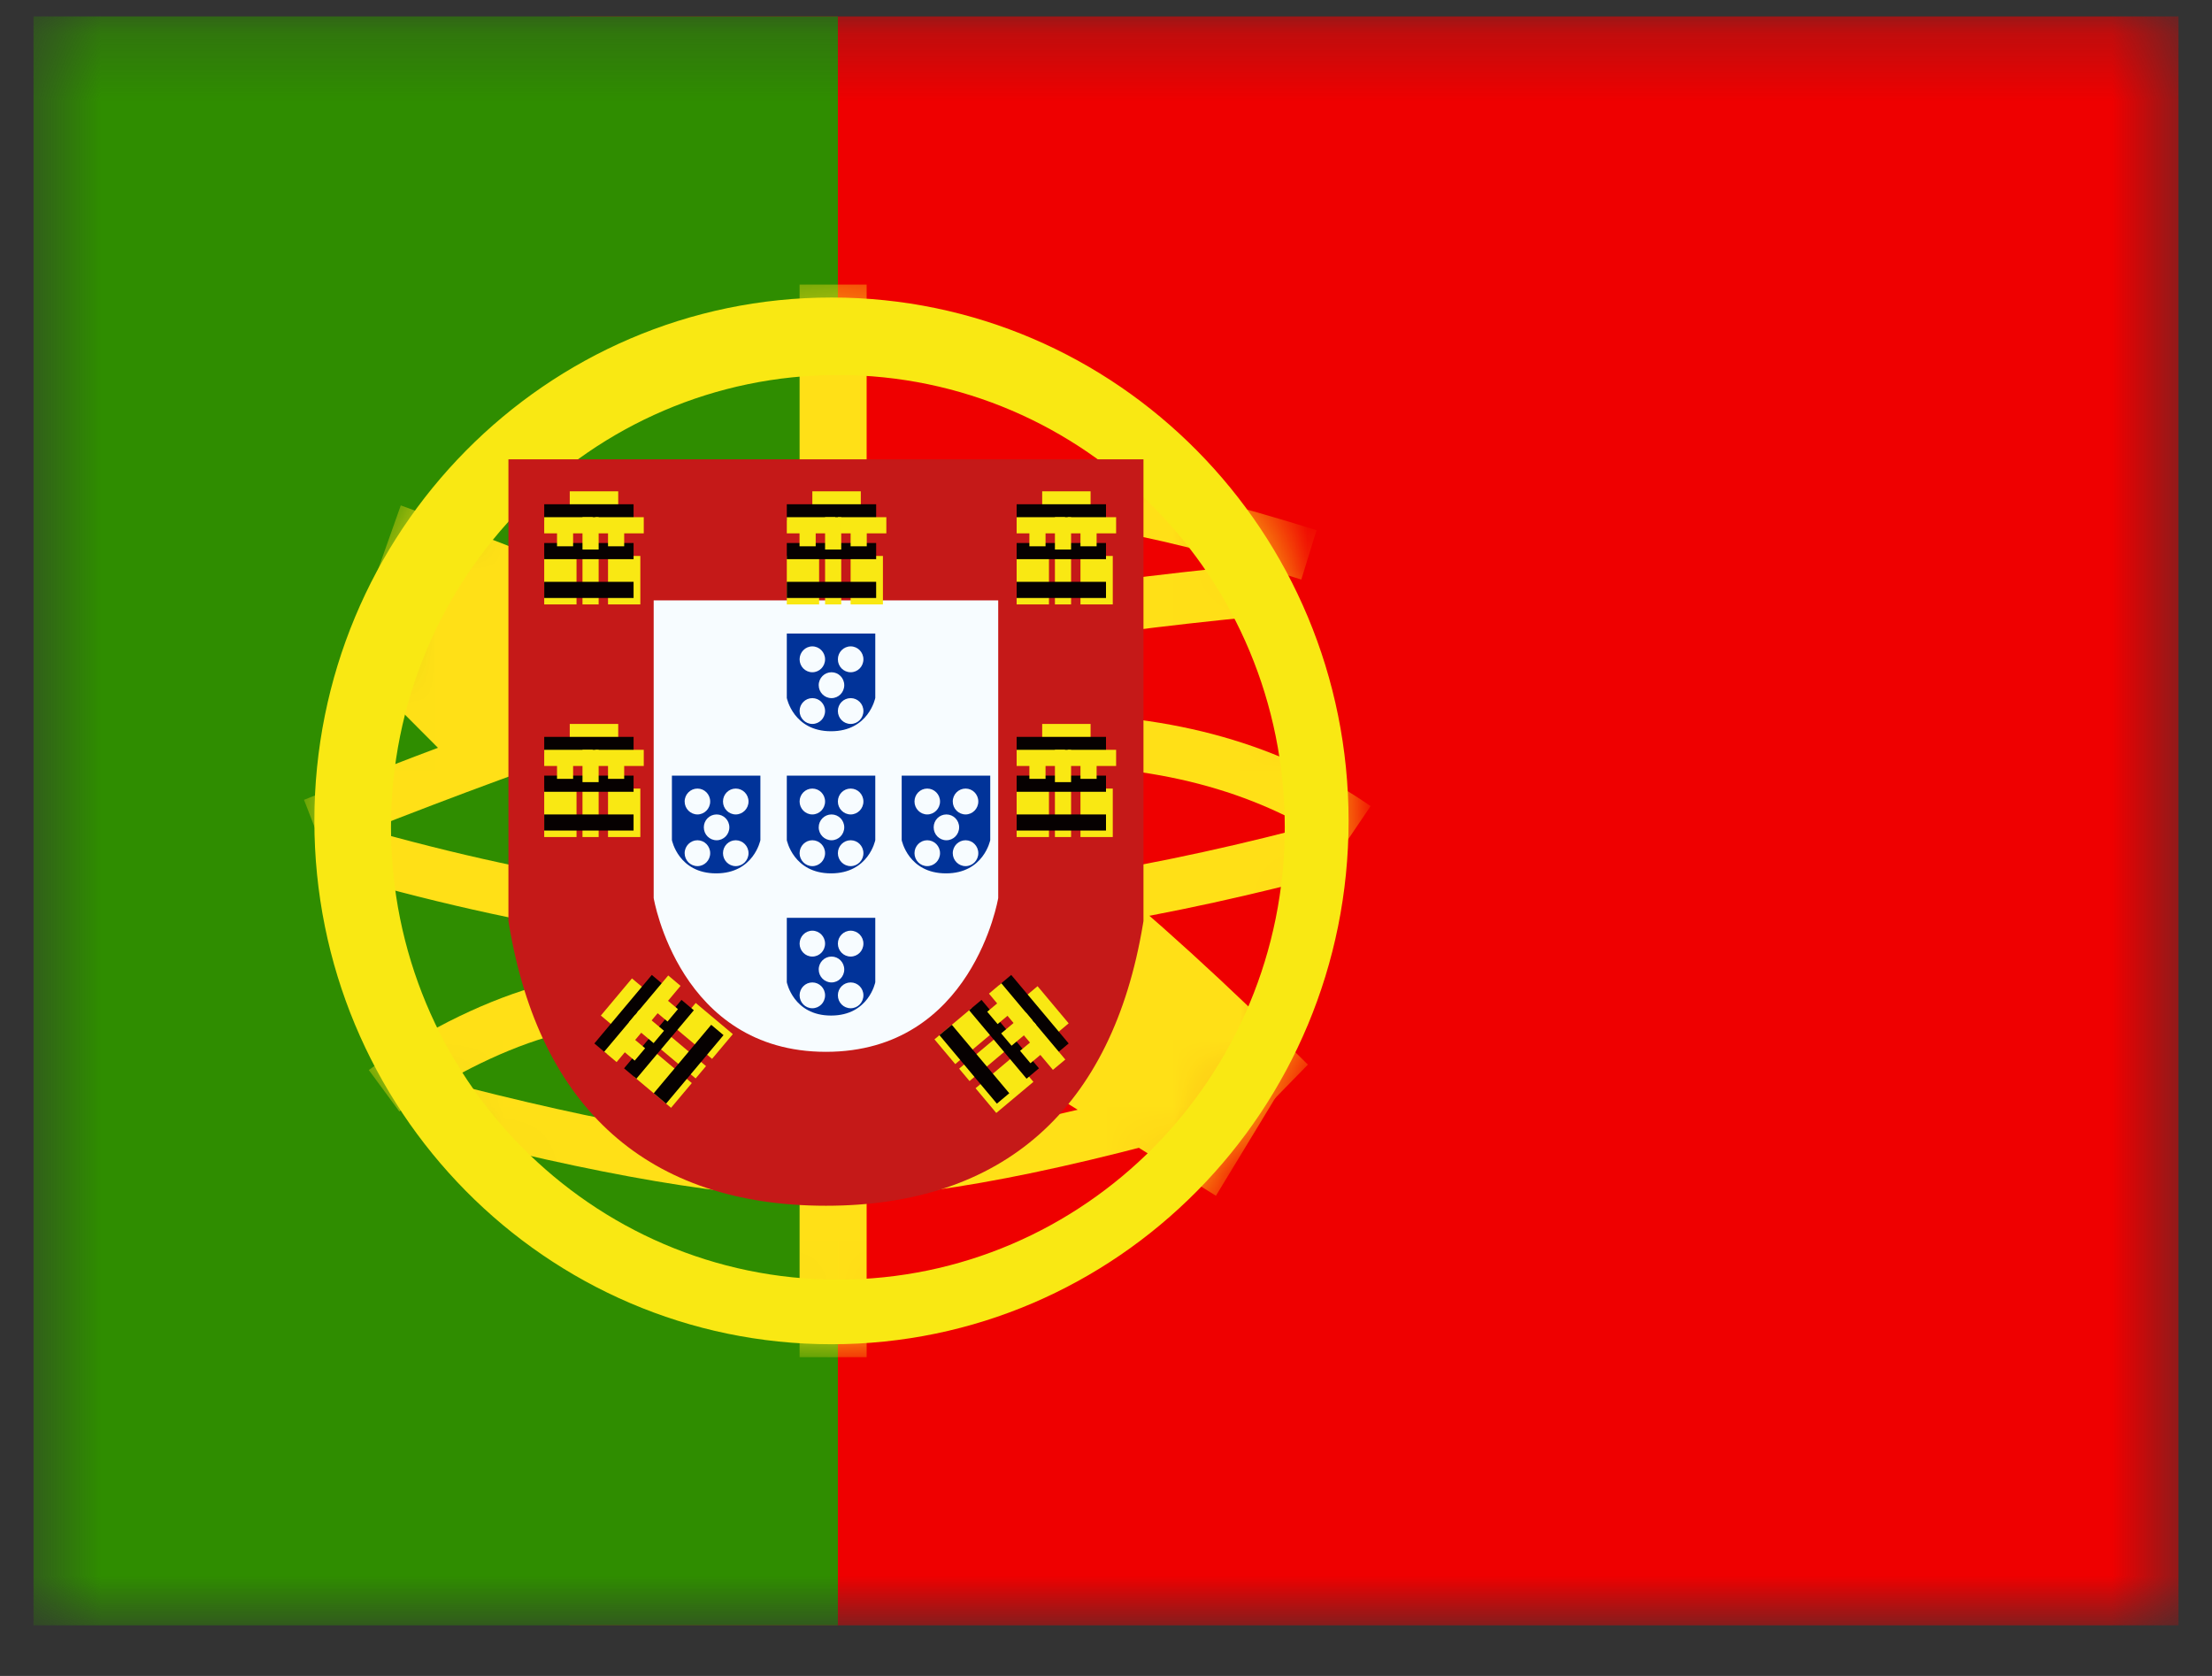 <svg width="33" height="25" viewBox="0 0 33 25" fill="none" xmlns="http://www.w3.org/2000/svg">
<rect x="0" y="0" width="33" height="25" fill="#333333" stroke="none"/>
<mask id="mask0_108_2892" style="mask-type:luminance" maskUnits="userSpaceOnUse" x="0" y="0" width="33" height="25">
<rect x="0.5" y="0.245" width="32" height="24" fill="white"/>
</mask>
<g mask="url(#mask0_108_2892)">
<path fill-rule="evenodd" clip-rule="evenodd" d="M8.5 0.245H32.5V24.245H8.5V0.245Z" fill="#EF0000"/>
<path fill-rule="evenodd" clip-rule="evenodd" d="M0.5 0.245H12.5V24.245H0.5V0.245Z" fill="#2F8D00"/>
<mask id="mask1_108_2892" style="mask-type:luminance" maskUnits="userSpaceOnUse" x="4" y="4" width="17" height="17">
<path fill-rule="evenodd" clip-rule="evenodd" d="M12.405 20.052C8.144 20.052 4.69 16.557 4.69 12.245C4.69 7.933 8.144 4.438 12.405 4.438C16.665 4.438 20.119 7.933 20.119 12.245C20.119 16.557 16.665 20.052 12.405 20.052Z" fill="white"/>
</mask>
<g mask="url(#mask1_108_2892)">
<path fill-rule="evenodd" clip-rule="evenodd" d="M11.929 4.245H12.929V6.944H11.929V4.245Z" fill="#FFE017"/>
<path fill-rule="evenodd" clip-rule="evenodd" d="M11.929 17.739H12.929V20.245H11.929V17.739Z" fill="#FFE017"/>
<path d="M4.814 12.649L4.535 11.931C7.62 10.7 9.949 9.905 11.529 9.547C13.847 9.022 16.394 8.634 19.17 8.381L19.238 9.149C16.494 9.399 13.979 9.782 11.695 10.3C10.162 10.647 7.866 11.431 4.814 12.649Z" fill="#FFE017"/>
<path d="M19.641 7.909L19.414 8.645C17.082 7.909 15.183 7.592 13.723 7.69L13.672 6.921C15.24 6.816 17.227 7.147 19.641 7.909Z" fill="#FFE017"/>
<path d="M20.448 12.025L20.017 12.661C18.828 11.835 17.363 11.421 15.613 11.421V10.65C17.511 10.65 19.125 11.107 20.448 12.025Z" fill="#FFE017"/>
<path d="M19.802 12.255L19.999 13C17.436 13.694 15.03 14.088 12.781 14.181C10.516 14.274 7.876 13.879 4.859 12.998L5.07 12.257C8.014 13.117 10.575 13.5 12.75 13.411C14.941 13.32 17.291 12.935 19.802 12.255Z" fill="#FFE017"/>
<path d="M19.512 15.881L18.307 17.115C16.019 14.829 14.004 13.194 12.275 12.211C10.517 11.212 8.224 10.198 5.4 9.172L5.979 7.539C8.886 8.595 11.264 9.647 13.114 10.699C14.995 11.767 17.123 13.494 19.512 15.881Z" fill="#FFE017"/>
<path d="M5.958 16.58L5.502 15.962C5.566 15.914 5.68 15.834 5.836 15.732C6.095 15.565 6.382 15.397 6.69 15.24C7.541 14.809 8.393 14.54 9.207 14.515C9.247 14.514 9.286 14.513 9.326 14.513V15.284C9.294 15.284 9.262 15.285 9.23 15.286C8.544 15.306 7.791 15.544 7.032 15.93C6.748 16.073 6.485 16.227 6.248 16.381C6.165 16.435 6.092 16.484 6.03 16.529C5.993 16.554 5.969 16.572 5.958 16.58Z" fill="#FFE017"/>
<path d="M6.312 16.848L6.504 16.101C9.044 16.77 11.002 17.104 12.369 17.104C13.731 17.104 15.757 16.71 18.436 15.921L18.649 16.662C15.907 17.469 13.818 17.875 12.369 17.875C10.925 17.875 8.91 17.532 6.312 16.848Z" fill="#FFE017"/>
<path d="M5.322 9.939L6.53 8.707L8.297 10.481L7.09 11.713L5.322 9.939Z" fill="#FFE017"/>
<path d="M15.336 16.093L16.234 14.615L19.037 16.359L18.14 17.837L15.336 16.093Z" fill="#FFE017"/>
</g>
<path fill-rule="evenodd" clip-rule="evenodd" d="M4.69 12.245C4.69 16.557 8.144 20.052 12.405 20.052C16.665 20.052 20.119 16.557 20.119 12.245C20.119 7.933 16.665 4.438 12.405 4.438C8.144 4.438 4.69 7.933 4.69 12.245ZM19.167 12.341C19.167 16.067 16.182 19.088 12.5 19.088C8.818 19.088 5.833 16.067 5.833 12.341C5.833 8.615 8.818 5.594 12.5 5.594C16.182 5.594 19.167 8.615 19.167 12.341Z" fill="#F9E813"/>
<path d="M8.157 7.43V13.691C8.569 16.169 9.957 17.408 12.322 17.408C14.687 17.408 16.075 16.169 16.488 13.691V7.43H8.157Z" fill="white"/>
<path d="M7.585 6.852H17.059V13.739L17.051 13.787C16.593 16.538 14.971 17.986 12.322 17.986C9.673 17.986 8.051 16.538 7.593 13.787L7.585 13.739V6.852Z" fill="#C51918"/>
<path d="M9.752 8.956H14.892V13.396C14.892 13.396 14.511 15.69 12.322 15.69C10.134 15.69 9.752 13.396 9.752 13.396V8.956Z" fill="#F7FCFF"/>
<path fill-rule="evenodd" clip-rule="evenodd" d="M8.5 7.329H9.223V7.811H8.5V7.329Z" fill="#F9E813"/>
<path fill-rule="evenodd" clip-rule="evenodd" d="M8.119 7.522H9.452V7.763H8.119V7.522Z" fill="#060101"/>
<path fill-rule="evenodd" clip-rule="evenodd" d="M8.119 7.715H8.842V7.956H8.119V7.715Z" fill="#F9E813"/>
<path fill-rule="evenodd" clip-rule="evenodd" d="M8.881 7.715H9.604V7.956H8.881V7.715Z" fill="#F9E813"/>
<path fill-rule="evenodd" clip-rule="evenodd" d="M8.119 8.293H8.601V9.016H8.119V8.293Z" fill="#F9E813"/>
<path fill-rule="evenodd" clip-rule="evenodd" d="M9.071 8.293H9.553V9.016H9.071V8.293Z" fill="#F9E813"/>
<path fill-rule="evenodd" clip-rule="evenodd" d="M8.69 8.293H8.931V9.016H8.69V8.293Z" fill="#F9E813"/>
<path fill-rule="evenodd" clip-rule="evenodd" d="M8.119 8.1H9.452V8.341H8.119V8.1Z" fill="#060101"/>
<path fill-rule="evenodd" clip-rule="evenodd" d="M8.119 8.679H9.452V8.92H8.119V8.679Z" fill="#060101"/>
<path fill-rule="evenodd" clip-rule="evenodd" d="M8.31 7.908H8.55V8.149H8.31V7.908Z" fill="#F9E813"/>
<path fill-rule="evenodd" clip-rule="evenodd" d="M9.071 7.908H9.312V8.149H9.071V7.908Z" fill="#F9E813"/>
<path fill-rule="evenodd" clip-rule="evenodd" d="M8.69 7.715H8.931V8.197H8.69V7.715Z" fill="#F9E813"/>
<path fill-rule="evenodd" clip-rule="evenodd" d="M12.119 7.329H12.842V7.811H12.119V7.329Z" fill="#F9E813"/>
<path fill-rule="evenodd" clip-rule="evenodd" d="M11.738 7.522H13.071V7.763H11.738V7.522Z" fill="#060101"/>
<path fill-rule="evenodd" clip-rule="evenodd" d="M11.738 7.715H12.461V7.956H11.738V7.715Z" fill="#F9E813"/>
<path fill-rule="evenodd" clip-rule="evenodd" d="M12.5 7.715H13.223V7.956H12.5V7.715Z" fill="#F9E813"/>
<path fill-rule="evenodd" clip-rule="evenodd" d="M11.738 8.293H12.22V9.016H11.738V8.293Z" fill="#F9E813"/>
<path fill-rule="evenodd" clip-rule="evenodd" d="M12.69 8.293H13.172V9.016H12.69V8.293Z" fill="#F9E813"/>
<path fill-rule="evenodd" clip-rule="evenodd" d="M12.309 8.293H12.55V9.016H12.309V8.293Z" fill="#F9E813"/>
<path fill-rule="evenodd" clip-rule="evenodd" d="M11.738 8.1H13.071V8.341H11.738V8.1Z" fill="#060101"/>
<path fill-rule="evenodd" clip-rule="evenodd" d="M11.738 8.679H13.071V8.92H11.738V8.679Z" fill="#060101"/>
<path fill-rule="evenodd" clip-rule="evenodd" d="M11.928 7.908H12.169V8.149H11.928V7.908Z" fill="#F9E813"/>
<path fill-rule="evenodd" clip-rule="evenodd" d="M12.69 7.908H12.931V8.149H12.69V7.908Z" fill="#F9E813"/>
<path fill-rule="evenodd" clip-rule="evenodd" d="M12.309 7.715H12.55V8.197H12.309V7.715Z" fill="#F9E813"/>
<path fill-rule="evenodd" clip-rule="evenodd" d="M15.548 7.329H16.27V7.811H15.548V7.329Z" fill="#F9E813"/>
<path fill-rule="evenodd" clip-rule="evenodd" d="M15.167 7.522H16.5V7.763H15.167V7.522Z" fill="#060101"/>
<path fill-rule="evenodd" clip-rule="evenodd" d="M15.167 7.715H15.889V7.956H15.167V7.715Z" fill="#F9E813"/>
<path fill-rule="evenodd" clip-rule="evenodd" d="M15.928 7.715H16.651V7.956H15.928V7.715Z" fill="#F9E813"/>
<path fill-rule="evenodd" clip-rule="evenodd" d="M15.167 8.293H15.649V9.016H15.167V8.293Z" fill="#F9E813"/>
<path fill-rule="evenodd" clip-rule="evenodd" d="M16.119 8.293H16.601V9.016H16.119V8.293Z" fill="#F9E813"/>
<path fill-rule="evenodd" clip-rule="evenodd" d="M15.738 8.293H15.979V9.016H15.738V8.293Z" fill="#F9E813"/>
<path fill-rule="evenodd" clip-rule="evenodd" d="M15.167 8.1H16.5V8.341H15.167V8.1Z" fill="#060101"/>
<path fill-rule="evenodd" clip-rule="evenodd" d="M15.167 8.679H16.5V8.92H15.167V8.679Z" fill="#060101"/>
<path fill-rule="evenodd" clip-rule="evenodd" d="M15.357 7.908H15.598V8.149H15.357V7.908Z" fill="#F9E813"/>
<path fill-rule="evenodd" clip-rule="evenodd" d="M16.119 7.908H16.36V8.149H16.119V7.908Z" fill="#F9E813"/>
<path fill-rule="evenodd" clip-rule="evenodd" d="M15.738 7.715H15.979V8.197H15.738V7.715Z" fill="#F9E813"/>
<path fill-rule="evenodd" clip-rule="evenodd" d="M15.548 10.799H16.27V11.281H15.548V10.799Z" fill="#F9E813"/>
<path fill-rule="evenodd" clip-rule="evenodd" d="M15.167 10.992H16.5V11.233H15.167V10.992Z" fill="#060101"/>
<path fill-rule="evenodd" clip-rule="evenodd" d="M15.167 11.185H15.889V11.426H15.167V11.185Z" fill="#F9E813"/>
<path fill-rule="evenodd" clip-rule="evenodd" d="M15.928 11.185H16.651V11.426H15.928V11.185Z" fill="#F9E813"/>
<path fill-rule="evenodd" clip-rule="evenodd" d="M15.167 11.763H15.649V12.486H15.167V11.763Z" fill="#F9E813"/>
<path fill-rule="evenodd" clip-rule="evenodd" d="M16.119 11.763H16.601V12.486H16.119V11.763Z" fill="#F9E813"/>
<path fill-rule="evenodd" clip-rule="evenodd" d="M15.738 11.763H15.979V12.486H15.738V11.763Z" fill="#F9E813"/>
<path fill-rule="evenodd" clip-rule="evenodd" d="M15.167 11.57H16.5V11.811H15.167V11.57Z" fill="#060101"/>
<path fill-rule="evenodd" clip-rule="evenodd" d="M15.167 12.149H16.5V12.389H15.167V12.149Z" fill="#060101"/>
<path fill-rule="evenodd" clip-rule="evenodd" d="M15.357 11.377H15.598V11.618H15.357V11.377Z" fill="#F9E813"/>
<path fill-rule="evenodd" clip-rule="evenodd" d="M16.119 11.377H16.36V11.618H16.119V11.377Z" fill="#F9E813"/>
<path fill-rule="evenodd" clip-rule="evenodd" d="M15.738 11.185H15.979V11.667H15.738V11.185Z" fill="#F9E813"/>
<path fill-rule="evenodd" clip-rule="evenodd" d="M8.5 10.799H9.223V11.281H8.5V10.799Z" fill="#F9E813"/>
<path fill-rule="evenodd" clip-rule="evenodd" d="M8.119 10.992H9.452V11.233H8.119V10.992Z" fill="#060101"/>
<path fill-rule="evenodd" clip-rule="evenodd" d="M8.119 11.185H8.842V11.426H8.119V11.185Z" fill="#F9E813"/>
<path fill-rule="evenodd" clip-rule="evenodd" d="M8.881 11.185H9.604V11.426H8.881V11.185Z" fill="#F9E813"/>
<path fill-rule="evenodd" clip-rule="evenodd" d="M8.119 11.763H8.601V12.486H8.119V11.763Z" fill="#F9E813"/>
<path fill-rule="evenodd" clip-rule="evenodd" d="M9.071 11.763H9.553V12.486H9.071V11.763Z" fill="#F9E813"/>
<path fill-rule="evenodd" clip-rule="evenodd" d="M8.69 11.763H8.931V12.486H8.69V11.763Z" fill="#F9E813"/>
<path fill-rule="evenodd" clip-rule="evenodd" d="M8.119 11.57H9.452V11.811H8.119V11.57Z" fill="#060101"/>
<path fill-rule="evenodd" clip-rule="evenodd" d="M8.119 12.149H9.452V12.389H8.119V12.149Z" fill="#060101"/>
<path fill-rule="evenodd" clip-rule="evenodd" d="M8.31 11.377H8.55V11.618H8.31V11.377Z" fill="#F9E813"/>
<path fill-rule="evenodd" clip-rule="evenodd" d="M9.071 11.377H9.312V11.618H9.071V11.377Z" fill="#F9E813"/>
<path fill-rule="evenodd" clip-rule="evenodd" d="M8.69 11.185H8.931V11.667H8.69V11.185Z" fill="#F9E813"/>
<path fill-rule="evenodd" clip-rule="evenodd" d="M8.964 15.149L9.428 14.595L9.798 14.905L9.333 15.459L8.964 15.149Z" fill="#F9E813"/>
<path fill-rule="evenodd" clip-rule="evenodd" d="M8.867 15.565L9.724 14.543L9.908 14.698L9.051 15.72L8.867 15.565Z" fill="#060101"/>
<path fill-rule="evenodd" clip-rule="evenodd" d="M9.014 15.688L9.479 15.135L9.663 15.29L9.199 15.843L9.014 15.688Z" fill="#F9E813"/>
<path fill-rule="evenodd" clip-rule="evenodd" d="M9.504 15.105L9.969 14.551L10.153 14.706L9.689 15.26L9.504 15.105Z" fill="#F9E813"/>
<path fill-rule="evenodd" clip-rule="evenodd" d="M9.457 16.06L9.767 15.691L10.321 16.156L10.011 16.525L9.457 16.06Z" fill="#F9E813"/>
<path fill-rule="evenodd" clip-rule="evenodd" d="M10.069 15.331L10.379 14.961L10.933 15.426L10.623 15.795L10.069 15.331Z" fill="#F9E813"/>
<path fill-rule="evenodd" clip-rule="evenodd" d="M9.825 15.623L9.979 15.438L10.533 15.903L10.378 16.087L9.825 15.623Z" fill="#F9E813"/>
<path fill-rule="evenodd" clip-rule="evenodd" d="M9.31 15.936L10.167 14.915L10.351 15.07L9.494 16.091L9.31 15.936Z" fill="#060101"/>
<path fill-rule="evenodd" clip-rule="evenodd" d="M9.753 16.308L10.61 15.287L10.794 15.441L9.937 16.463L9.753 16.308Z" fill="#060101"/>
<path fill-rule="evenodd" clip-rule="evenodd" d="M9.284 15.666L9.439 15.482L9.624 15.637L9.469 15.821L9.284 15.666Z" fill="#F9E813"/>
<path fill-rule="evenodd" clip-rule="evenodd" d="M9.774 15.083L9.929 14.898L10.114 15.053L9.959 15.238L9.774 15.083Z" fill="#F9E813"/>
<path fill-rule="evenodd" clip-rule="evenodd" d="M9.382 15.251L9.536 15.066L9.906 15.376L9.751 15.56L9.382 15.251Z" fill="#F9E813"/>
<path fill-rule="evenodd" clip-rule="evenodd" d="M15.479 14.711L15.943 15.265L15.574 15.575L15.109 15.021L15.479 14.711Z" fill="#F9E813"/>
<path fill-rule="evenodd" clip-rule="evenodd" d="M15.086 14.543L15.943 15.565L15.758 15.72L14.901 14.698L15.086 14.543Z" fill="#060101"/>
<path fill-rule="evenodd" clip-rule="evenodd" d="M14.938 14.667L15.403 15.221L15.218 15.376L14.754 14.822L14.938 14.667Z" fill="#F9E813"/>
<path fill-rule="evenodd" clip-rule="evenodd" d="M15.428 15.251L15.893 15.805L15.708 15.959L15.243 15.406L15.428 15.251Z" fill="#F9E813"/>
<path fill-rule="evenodd" clip-rule="evenodd" d="M14.495 15.039L14.805 15.408L14.251 15.873L13.941 15.504L14.495 15.039Z" fill="#F9E813"/>
<path fill-rule="evenodd" clip-rule="evenodd" d="M15.107 15.768L15.417 16.138L14.863 16.602L14.554 16.233L15.107 15.768Z" fill="#F9E813"/>
<path fill-rule="evenodd" clip-rule="evenodd" d="M14.863 15.477L15.017 15.661L14.464 16.126L14.309 15.941L14.863 15.477Z" fill="#F9E813"/>
<path fill-rule="evenodd" clip-rule="evenodd" d="M14.643 14.915L15.5 15.936L15.315 16.091L14.458 15.07L14.643 14.915Z" fill="#060101"/>
<path fill-rule="evenodd" clip-rule="evenodd" d="M14.2 15.287L15.057 16.308L14.872 16.463L14.015 15.441L14.2 15.287Z" fill="#060101"/>
<path fill-rule="evenodd" clip-rule="evenodd" d="M14.913 14.937L15.068 15.121L14.883 15.276L14.728 15.092L14.913 14.937Z" fill="#F9E813"/>
<path fill-rule="evenodd" clip-rule="evenodd" d="M15.403 15.521L15.558 15.705L15.373 15.86L15.218 15.675L15.403 15.521Z" fill="#F9E813"/>
<path fill-rule="evenodd" clip-rule="evenodd" d="M15.306 15.105L15.46 15.289L15.091 15.599L14.936 15.415L15.306 15.105Z" fill="#F9E813"/>
<path fill-rule="evenodd" clip-rule="evenodd" d="M13.058 9.45H11.738V10.411C11.738 10.411 11.836 10.908 12.398 10.908C12.96 10.908 13.058 10.411 13.058 10.411V9.45ZM12.309 9.835C12.309 9.942 12.224 10.028 12.119 10.028C12.014 10.028 11.929 9.942 11.929 9.835C11.929 9.729 12.014 9.642 12.119 9.642C12.224 9.642 12.309 9.729 12.309 9.835ZM12.119 10.799C12.224 10.799 12.309 10.713 12.309 10.606C12.309 10.5 12.224 10.414 12.119 10.414C12.014 10.414 11.929 10.5 11.929 10.606C11.929 10.713 12.014 10.799 12.119 10.799ZM12.881 10.606C12.881 10.713 12.796 10.799 12.691 10.799C12.585 10.799 12.5 10.713 12.5 10.606C12.5 10.5 12.585 10.414 12.691 10.414C12.796 10.414 12.881 10.5 12.881 10.606ZM12.405 10.414C12.51 10.414 12.595 10.327 12.595 10.221C12.595 10.114 12.51 10.028 12.405 10.028C12.3 10.028 12.214 10.114 12.214 10.221C12.214 10.327 12.3 10.414 12.405 10.414ZM12.881 9.835C12.881 9.942 12.796 10.028 12.691 10.028C12.585 10.028 12.5 9.942 12.5 9.835C12.5 9.729 12.585 9.642 12.691 9.642C12.796 9.642 12.881 9.729 12.881 9.835Z" fill="#013399"/>
<path fill-rule="evenodd" clip-rule="evenodd" d="M13.058 11.57H11.738V12.532C11.738 12.532 11.836 13.028 12.398 13.028C12.96 13.028 13.058 12.532 13.058 12.532V11.57ZM12.309 11.956C12.309 12.062 12.224 12.149 12.119 12.149C12.014 12.149 11.929 12.062 11.929 11.956C11.929 11.849 12.014 11.763 12.119 11.763C12.224 11.763 12.309 11.849 12.309 11.956ZM12.119 12.92C12.224 12.92 12.309 12.833 12.309 12.727C12.309 12.62 12.224 12.534 12.119 12.534C12.014 12.534 11.929 12.62 11.929 12.727C11.929 12.833 12.014 12.92 12.119 12.92ZM12.881 12.727C12.881 12.833 12.796 12.92 12.691 12.92C12.585 12.92 12.5 12.833 12.5 12.727C12.5 12.62 12.585 12.534 12.691 12.534C12.796 12.534 12.881 12.62 12.881 12.727ZM12.405 12.534C12.51 12.534 12.595 12.448 12.595 12.341C12.595 12.235 12.51 12.149 12.405 12.149C12.3 12.149 12.214 12.235 12.214 12.341C12.214 12.448 12.3 12.534 12.405 12.534ZM12.881 11.956C12.881 12.062 12.796 12.149 12.691 12.149C12.585 12.149 12.5 12.062 12.5 11.956C12.5 11.849 12.585 11.763 12.691 11.763C12.796 11.763 12.881 11.849 12.881 11.956Z" fill="#013399"/>
<path fill-rule="evenodd" clip-rule="evenodd" d="M14.773 11.57H13.452V12.532C13.452 12.532 13.55 13.028 14.113 13.028C14.675 13.028 14.773 12.532 14.773 12.532V11.57ZM14.024 11.956C14.024 12.062 13.938 12.149 13.833 12.149C13.728 12.149 13.643 12.062 13.643 11.956C13.643 11.849 13.728 11.763 13.833 11.763C13.938 11.763 14.024 11.849 14.024 11.956ZM13.833 12.92C13.938 12.92 14.024 12.833 14.024 12.727C14.024 12.62 13.938 12.534 13.833 12.534C13.728 12.534 13.643 12.62 13.643 12.727C13.643 12.833 13.728 12.92 13.833 12.92ZM14.595 12.727C14.595 12.833 14.51 12.92 14.405 12.92C14.3 12.92 14.214 12.833 14.214 12.727C14.214 12.62 14.3 12.534 14.405 12.534C14.51 12.534 14.595 12.62 14.595 12.727ZM14.119 12.534C14.224 12.534 14.309 12.448 14.309 12.341C14.309 12.235 14.224 12.149 14.119 12.149C14.014 12.149 13.929 12.235 13.929 12.341C13.929 12.448 14.014 12.534 14.119 12.534ZM14.595 11.956C14.595 12.062 14.51 12.149 14.405 12.149C14.3 12.149 14.214 12.062 14.214 11.956C14.214 11.849 14.3 11.763 14.405 11.763C14.51 11.763 14.595 11.849 14.595 11.956Z" fill="#013399"/>
<path fill-rule="evenodd" clip-rule="evenodd" d="M11.344 11.57H10.024V12.532C10.024 12.532 10.122 13.028 10.684 13.028C11.246 13.028 11.344 12.532 11.344 12.532V11.57ZM10.595 11.956C10.595 12.062 10.51 12.149 10.405 12.149C10.3 12.149 10.214 12.062 10.214 11.956C10.214 11.849 10.3 11.763 10.405 11.763C10.51 11.763 10.595 11.849 10.595 11.956ZM10.405 12.92C10.51 12.92 10.595 12.833 10.595 12.727C10.595 12.62 10.51 12.534 10.405 12.534C10.3 12.534 10.214 12.62 10.214 12.727C10.214 12.833 10.3 12.92 10.405 12.92ZM11.167 12.727C11.167 12.833 11.081 12.92 10.976 12.92C10.871 12.92 10.786 12.833 10.786 12.727C10.786 12.62 10.871 12.534 10.976 12.534C11.081 12.534 11.167 12.62 11.167 12.727ZM10.691 12.534C10.796 12.534 10.881 12.448 10.881 12.341C10.881 12.235 10.796 12.149 10.691 12.149C10.585 12.149 10.5 12.235 10.5 12.341C10.5 12.448 10.585 12.534 10.691 12.534ZM11.167 11.956C11.167 12.062 11.081 12.149 10.976 12.149C10.871 12.149 10.786 12.062 10.786 11.956C10.786 11.849 10.871 11.763 10.976 11.763C11.081 11.763 11.167 11.849 11.167 11.956Z" fill="#013399"/>
<path fill-rule="evenodd" clip-rule="evenodd" d="M13.058 13.691H11.738V14.652C11.738 14.652 11.836 15.149 12.398 15.149C12.96 15.149 13.058 14.652 13.058 14.652V13.691ZM12.309 14.076C12.309 14.183 12.224 14.269 12.119 14.269C12.014 14.269 11.929 14.183 11.929 14.076C11.929 13.97 12.014 13.883 12.119 13.883C12.224 13.883 12.309 13.97 12.309 14.076ZM12.119 15.04C12.224 15.04 12.309 14.954 12.309 14.847C12.309 14.741 12.224 14.655 12.119 14.655C12.014 14.655 11.929 14.741 11.929 14.847C11.929 14.954 12.014 15.04 12.119 15.04ZM12.881 14.847C12.881 14.954 12.796 15.04 12.691 15.04C12.585 15.04 12.5 14.954 12.5 14.847C12.5 14.741 12.585 14.655 12.691 14.655C12.796 14.655 12.881 14.741 12.881 14.847ZM12.405 14.655C12.51 14.655 12.595 14.568 12.595 14.462C12.595 14.355 12.51 14.269 12.405 14.269C12.3 14.269 12.214 14.355 12.214 14.462C12.214 14.568 12.3 14.655 12.405 14.655ZM12.881 14.076C12.881 14.183 12.796 14.269 12.691 14.269C12.585 14.269 12.5 14.183 12.5 14.076C12.5 13.97 12.585 13.883 12.691 13.883C12.796 13.883 12.881 13.97 12.881 14.076Z" fill="#013399"/>
</g>
</svg>
